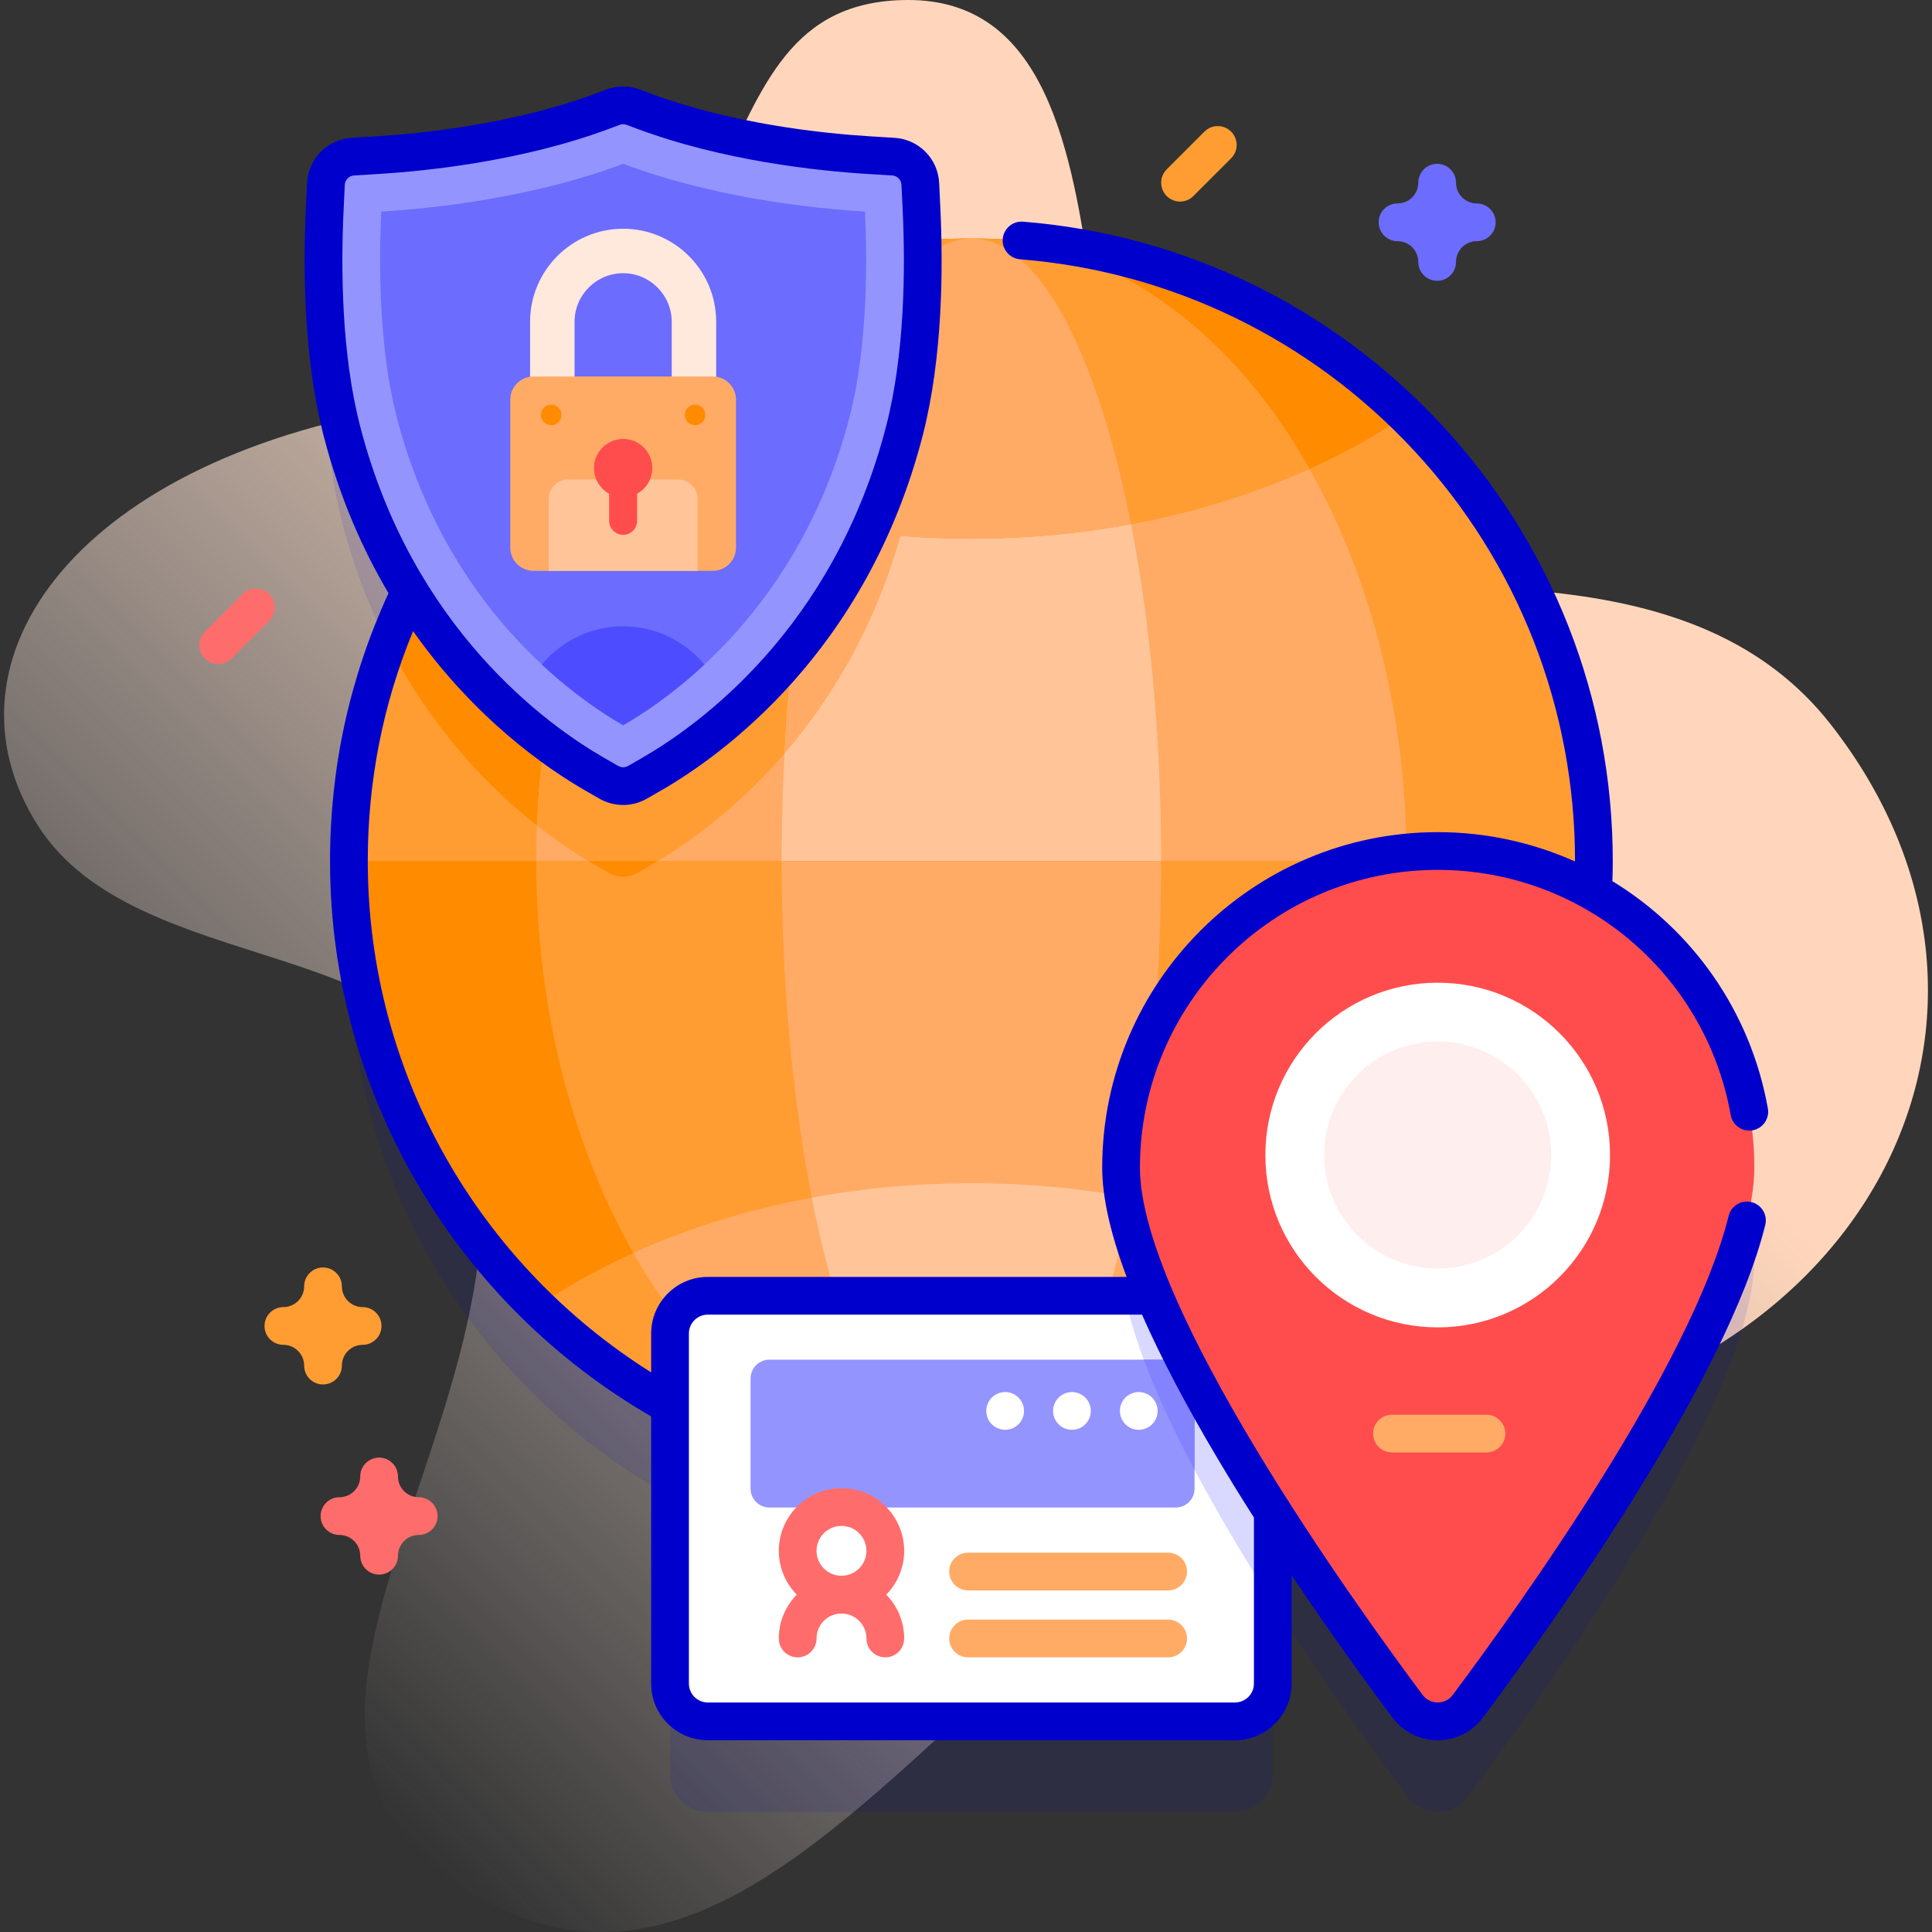 <?xml version="1.0" encoding="UTF-8"?>
<svg xmlns="http://www.w3.org/2000/svg" xmlns:xlink="http://www.w3.org/1999/xlink" id="Capa_1" height="512" viewBox="0 0 512 512" width="512">
  <rect x="0" y="0" width="512" height="512" fill="#333333" stroke="none"/>
  <linearGradient id="SVGID_1_" gradientUnits="userSpaceOnUse" x1="55.932" x2="393.005" y1="436.035" y2="98.962">
    <stop offset="0" stop-color="#fff3ee" stop-opacity="0"></stop>
    <stop offset=".294" stop-color="#ffeade" stop-opacity=".373"></stop>
    <stop offset=".787" stop-color="#ffd6bb"></stop>
  </linearGradient>
  <g>
    <g>
      <path d="m485.162 191.973c-34.714-44.38-100.642-35.908-158.593-35.908-56.854 0-13.465-156.283-86.029-156.065-62.136.187-29.635 92.606-128.931 107.256-91.266 13.465-129.598 67.761-101.478 111.648 26.219 40.919 104.846 28.054 115.33 75.682 17.596 79.932-70.051 162.192-3.43 205.34 89.334 57.859 147.774-110.487 259.847-120.112 112.179-9.636 164.139-110.041 103.284-187.841z" fill="url(#SVGID_1_)"></path>
    </g>
    <g>
      <g>
        <path d="m422.2 260.344c.132-2.711.203-5.438.203-8.181 0-91.11-73.859-164.969-164.969-164.969-4.358 0-8.676.172-12.95.504-.056-2.934-.151-5.736-.274-8.331l-.315-6.628c-.184-3.87-3.251-6.982-7.118-7.221l-6.623-.41c-12.718-.788-37.393-3.36-59.754-11.738l-2.597-.973c-1.718-.644-3.612-.644-5.33 0l-2.597.973c-22.362 8.377-47.036 10.95-59.754 11.737l-6.623.41c-3.867.24-6.934 3.351-7.118 7.221l-.315 6.628c-.754 15.881-.583 38.965 4.513 58.754 4.328 16.806 10.759 30.943 18.044 42.758-10.354 21.577-16.157 45.753-16.157 71.285 0 62.131 34.353 116.23 85.095 144.365v73.642c0 5.52 4.48 10 10 10h139.739c5.53 0 10-4.48 10-10v-45.467c13.539 21.203 27.322 40.234 35.695 51.448 4.001 5.358 12.021 5.358 16.021 0 20.975-28.091 75.897-105.224 75.897-142.716.001-31.365-17.221-58.693-42.713-73.091z" fill="#00c" opacity=".1"></path>
        <g>
          <g>
            <circle cx="257.434" cy="228.162" fill="#ff9d33" r="164.969"></circle>
            <path d="m239.7 138.12c-14.34 55.68-51.7 82.25-67.09 91.09l-3.69 2.11c-2.34 1.35-5.22 1.35-7.56 0l-3.69-2.11c-12.04-6.91-37.48-24.65-54.87-58.65 20.46-54.93 69.37-96.02 128.82-105.36l5.16.32c3.87.24 6.93 3.35 7.12 7.22l.31 6.63c.75 15.88.58 38.96-4.51 58.75z" fill="#ff8b00"></path>
            <path d="m372.564 110.022c-29.72 20.26-70.34 32.74-115.13 32.74s-85.41-12.48-115.13-32.74c29.72-28.98 70.34-46.83 115.13-46.83s85.41 17.85 115.13 46.83z" fill="#ff8b00"></path>
            <ellipse cx="257.434" cy="228.162" fill="#ffab66" rx="115.33" ry="164.969"></ellipse>
            <path d="m239.7 138.12c-14.34 55.68-51.7 82.25-67.09 91.09l-3.69 2.11c-2.34 1.35-5.22 1.35-7.56 0l-3.69-2.11c-3.94-2.26-9.32-5.68-15.38-10.46 3.03-77.2 43.18-140.21 95.32-153.13 3.47.59 6.11 3.53 6.29 7.12l.31 6.63c.75 15.88.58 38.96-4.51 58.75z" fill="#ff9d33"></path>
            <ellipse cx="257.434" cy="228.162" fill="#ffc599" rx="50.274" ry="164.969"></ellipse>
            <path d="m239.7 138.12c-6.92 26.86-19.2 46.95-31.79 61.54 3.29-62.07 17.16-112.23 35.28-129.76.41.87.66 1.83.71 2.84l.31 6.63c.75 15.88.58 38.96-4.51 58.75z" fill="#ffab66"></path>
            <path d="m347.024 124.282c-25.79 11.69-56.56 18.48-89.59 18.48s-63.8-6.79-89.59-18.48c21.14-37.27 53.42-61.09 89.59-61.09s68.45 23.82 89.59 61.09z" fill="#ff9d33"></path>
            <g>
              <path d="m299.724 138.932c-13.49 2.5-27.67 3.83-42.29 3.83s-28.8-1.33-42.29-3.83c8.94-45.57 24.54-75.74 42.29-75.74s33.35 30.17 42.29 75.74z" fill="#ffab66"></path>
            </g>
            <g>
              <path d="m422.403 228.162c0 91.11-73.859 164.969-164.969 164.969s-164.969-73.859-164.969-164.969z" fill="#ff8b00"></path>
              <g>
                <path d="m372.564 346.302c-29.72 28.98-70.34 46.83-115.13 46.83s-85.41-17.85-115.13-46.83c29.72-20.26 70.34-32.74 115.13-32.74s85.41 12.48 115.13 32.74z" fill="#ff9d33"></path>
              </g>
              <path d="m372.763 228.162c0 91.11-51.635 164.969-115.33 164.969s-115.33-73.859-115.33-164.969z" fill="#ff9d33"></path>
              <path d="m307.708 228.162c0 91.11-22.508 164.969-50.274 164.969s-50.274-73.859-50.274-164.969z" fill="#ffab66"></path>
              <g>
                <path d="m347.024 332.042c-21.14 37.27-53.42 61.09-89.59 61.09s-68.45-23.82-89.59-61.09c25.79-11.69 56.56-18.48 89.59-18.48s63.8 6.79 89.59 18.48z" fill="#ffab66"></path>
              </g>
            </g>
            <path d="m299.724 317.392c-8.94 45.57-24.54 75.74-42.29 75.74s-33.35-30.17-42.29-75.74c13.49-2.5 27.67-3.83 42.29-3.83s28.8 1.33 42.29 3.83z" fill="#ffc599"></path>
          </g>
          <g>
            <g>
              <g>
                <path d="m337.3 353.39v92.78c0 5.52-4.47 10-10 10h-139.74c-5.52 0-10-4.48-10-10v-92.78c0-5.52 4.48-10 10-10h139.74c5.53 0 10 4.48 10 10z" fill="#fff"></path>
                <path d="m337.3 353.39v71.32c-17.6-27.56-34.79-58.81-39.15-81.32h29.15c5.53 0 10 4.48 10 10z" fill="#d9d9ff"></path>
              </g>
              <path d="m316.57 365.32v29.19c0 2.76-2.23 5-5 5h-107.66c-2.76 0-5-2.24-5-5v-29.19c0-2.76 2.24-5 5-5h107.66c2.77 0 5 2.24 5 5z" fill="#9494ff"></path>
              <path d="m316.57 365.32v24.22c-5.37-10.11-10.04-20.03-13.46-29.22h8.46c2.77 0 5 2.24 5 5z" fill="#8383ff"></path>
              <g>
                <path d="m309.575 421.475h-53.028c-2.761 0-5-2.239-5-5 0-2.761 2.239-5 5-5h53.028c2.761 0 5 2.239 5 5 0 2.761-2.239 5-5 5z" fill="#ffab66"></path>
                <g>
                  <path d="m309.575 439.213h-53.028c-2.761 0-5-2.239-5-5 0-2.761 2.239-5 5-5h53.028c2.761 0 5 2.239 5 5 0 2.762-2.239 5-5 5z" fill="#ffab66"></path>
                </g>
              </g>
              <g>
                <circle cx="301.781" cy="373.911" fill="#fff" r="5"></circle>
                <g>
                  <circle cx="284.078" cy="373.911" fill="#fff" r="5"></circle>
                </g>
                <circle cx="266.375" cy="373.911" fill="#fff" r="5"></circle>
              </g>
            </g>
            <path d="m239.618 410.987c0-9.161-7.453-16.613-16.613-16.613s-16.613 7.453-16.613 16.613c0 4.518 1.818 8.615 4.755 11.613-2.936 2.998-4.755 7.095-4.755 11.613 0 2.761 2.238 5 5 5s5-2.239 5-5c0-3.646 2.967-6.613 6.613-6.613s6.613 2.967 6.613 6.613c0 2.761 2.238 5 5 5s5-2.239 5-5c0-4.518-1.818-8.615-4.755-11.613 2.936-2.998 4.755-7.095 4.755-11.613zm-16.614-6.613c3.646 0 6.613 2.967 6.613 6.613s-2.967 6.613-6.613 6.613-6.613-2.967-6.613-6.613 2.967-6.613 6.613-6.613z" fill="#ff6c6c"></path>
          </g>
          <g>
            <path d="m464.914 309.435c0 37.492-54.922 114.625-75.897 142.716-4.001 5.358-12.021 5.358-16.021 0-20.976-28.091-75.897-105.224-75.897-142.716 0-46.341 37.567-83.908 83.908-83.908s83.907 37.567 83.907 83.908z" fill="#ff4d4d"></path>
            <g>
              <path d="m393.92 384.916h-25.028c-2.761 0-5-2.239-5-5 0-2.761 2.239-5 5-5h25.028c2.761 0 5 2.239 5 5 0 2.761-2.238 5-5 5z" fill="#ffab66"></path>
            </g>
            <circle cx="381.006" cy="306.099" fill="#fff" r="45.671"></circle>
            <circle cx="381.006" cy="306.099" fill="#fee" r="30.091"></circle>
          </g>
        </g>
        <g>
          <g>
            <g>
              <path d="m157.67 205.208c-15.396-8.838-52.754-35.407-67.092-91.087-5.096-19.789-5.267-42.873-4.513-58.754l.315-6.628c.184-3.87 3.251-6.982 7.118-7.222l6.623-.41c12.718-.788 37.393-3.36 59.754-11.737l2.597-.973c1.718-.644 3.612-.644 5.33 0l2.597.973c22.362 8.378 47.037 10.95 59.754 11.738l6.623.41c3.867.24 6.934 3.351 7.118 7.222l.314 6.628c.754 15.881.583 38.966-4.513 58.754-14.337 55.68-51.695 82.249-67.091 91.087l-3.686 2.116c-2.342 1.344-5.222 1.344-7.564 0z" fill="#9494ff"></path>
            </g>
            <path d="m165.138 192.199c-13.121-7.532-47.034-31.337-60.033-81.819-4.816-18.702-4.665-41.466-4.056-54.302 15.081-.934 40.49-3.821 64.089-12.662 23.599 8.841 49.008 11.728 64.089 12.662.609 12.836.76 35.599-4.056 54.302-12.999 50.481-46.912 74.287-60.033 81.819z" fill="#6c6cff"></path>
            <path d="m186.679 176.112c-8.649 8.069-16.579 13.24-21.541 16.086-4.962-2.845-12.891-8.017-21.541-16.086 5.132-6.184 12.874-10.125 21.541-10.125 8.667.001 16.409 3.941 21.541 10.125z" fill="#4d4dff"></path>
          </g>
          <g>
            <g>
              <path d="m152.265 103.505v-18.229c0-7.098 5.775-12.873 12.873-12.873s12.873 5.775 12.873 12.873v18.228h11.786v-18.228c0-13.597-11.062-24.659-24.659-24.659s-24.659 11.062-24.659 24.659v18.228h11.786z" fill="#ffe8dc"></path>
            </g>
            <path d="m188.902 151.278h-47.529c-3.394 0-6.146-2.752-6.146-6.146v-39.213c0-3.394 2.752-6.146 6.146-6.146h47.529c3.394 0 6.146 2.752 6.146 6.146v39.213c.001 3.395-2.751 6.146-6.146 6.146z" fill="#ffab66"></path>
            <path d="m184.866 151.278h-39.457v-19.043c0-2.843 2.305-5.149 5.149-5.149h29.16c2.843 0 5.149 2.305 5.149 5.149v19.043z" fill="#ffc599"></path>
            <path d="m172.866 124.051c0-4.432-3.731-7.993-8.223-7.712-3.77.235-6.869 3.248-7.201 7.011-.283 3.213 1.402 6.063 3.984 7.48v7.19c0 2.05 1.662 3.712 3.712 3.712 2.05 0 3.712-1.662 3.712-3.712v-7.19c2.393-1.314 4.016-3.857 4.016-6.779z" fill="#ff4d4d"></path>
            <g>
              <circle cx="146.074" cy="109.95" fill="#ff8b00" r="2.724"></circle>
            </g>
            <circle cx="184.202" cy="109.95" fill="#ff8b00" r="2.724"></circle>
          </g>
        </g>
        <path d="m174.39 228.16c-.62.38-1.22.73-1.78 1.05l-3.69 2.11c-2.34 1.35-5.22 1.35-7.56 0l-3.69-2.11c-.57-.33-1.17-.68-1.79-1.05z" fill="#ff8b00"></path>
      </g>
      <path d="m100.465 417.282c-2.762 0-5-2.238-5-5 0-3.032-2.468-5.5-5.5-5.5-2.762 0-5-2.238-5-5s2.238-5 5-5c3.032 0 5.5-2.468 5.5-5.5 0-2.762 2.238-5 5-5s5 2.238 5 5c0 3.032 2.468 5.5 5.5 5.5 2.762 0 5 2.238 5 5s-2.238 5-5 5c-3.032 0-5.5 2.468-5.5 5.5 0 2.762-2.238 5-5 5z" fill="#ff6c6c"></path>
      <path d="m85.6 366.895c-2.762 0-5-2.238-5-5 0-3.032-2.468-5.5-5.5-5.5-2.762 0-5-2.238-5-5s2.238-5 5-5c3.032 0 5.5-2.468 5.5-5.5 0-2.762 2.238-5 5-5s5 2.238 5 5c0 3.032 2.468 5.5 5.5 5.5 2.762 0 5 2.238 5 5s-2.238 5-5 5c-3.032 0-5.5 2.468-5.5 5.5 0 2.761-2.239 5-5 5z" fill="#ff9d33"></path>
      <path d="m380.858 74.416c-2.762 0-5-2.238-5-5 0-3.032-2.468-5.5-5.5-5.5-2.762 0-5-2.238-5-5s2.238-5 5-5c3.032 0 5.5-2.468 5.5-5.5 0-2.762 2.238-5 5-5s5 2.238 5 5c0 3.032 2.468 5.5 5.5 5.5 2.762 0 5 2.238 5 5s-2.238 5-5 5c-3.032 0-5.5 2.468-5.5 5.5 0 2.762-2.238 5-5 5z" fill="#6c6cff"></path>
      <path d="m312.725 53.416c-1.279 0-2.56-.488-3.535-1.465-1.953-1.952-1.953-5.118 0-7.07l10-10c1.951-1.953 5.119-1.953 7.07 0 1.953 1.952 1.953 5.118 0 7.07l-10 10c-.976.977-2.256 1.465-3.535 1.465z" fill="#ff9d33"></path>
      <path d="m57.811 175.987c-1.279 0-2.56-.488-3.535-1.465-1.953-1.952-1.953-5.118 0-7.07l10-10c1.951-1.953 5.119-1.953 7.07 0 1.953 1.952 1.953 5.118 0 7.07l-10 10c-.976.977-2.256 1.465-3.535 1.465z" fill="#ff6c6c"></path>
    </g>
    <g>
      <path d="m464.162 318.573c-2.681-.659-5.392.973-6.055 3.652-9.702 39.2-54.352 101.828-73.097 126.934-.954 1.277-2.414 2.011-4.005 2.011s-3.051-.733-4.004-2.01c-17.572-23.533-74.904-103.158-74.904-139.725 0-43.51 35.398-78.908 78.908-78.908 38.284 0 70.942 27.322 77.653 64.968.485 2.718 3.075 4.526 5.801 4.045 2.718-.485 4.529-3.082 4.045-5.801-4.607-25.84-20.073-47.347-41.199-60.226.061-1.777.096-3.56.096-5.351 0-43.013-16.102-84.056-45.339-115.567-29.077-31.341-68.478-50.466-110.942-53.852-2.755-.207-5.161 1.834-5.382 4.587-.22 2.753 1.834 5.162 4.587 5.382 39.96 3.186 77.039 21.186 104.407 50.684 27.516 29.657 42.669 68.285 42.669 108.767 0 .047-.002.093-.002.139-11.158-5-23.488-7.774-36.395-7.774-49.024 0-88.908 39.884-88.908 88.908 0 7.794 2.171 17.474 6.47 28.959h-111.002c-8.271 0-15 6.729-15 15v10.297c-45.071-28.325-75.1-78.481-75.1-135.53 0-21.174 4.039-41.624 12.008-60.914 16.476 23.385 35.631 36.51 45.708 42.296l3.688 2.117c1.934 1.109 4.102 1.664 6.27 1.664 2.169 0 4.337-.555 6.271-1.665l3.687-2.116c15.945-9.154 54.632-36.657 69.443-94.177 5.251-20.392 5.436-44.013 4.665-60.238l-.314-6.628c-.305-6.429-5.379-11.577-11.804-11.975l-6.623-.41c-12.438-.771-36.554-3.278-58.308-11.429l-2.599-.975c-2.852-1.067-5.992-1.066-8.836.001l-2.599.973c-21.76 8.151-45.873 10.66-58.31 11.43l-6.623.41c-6.425.397-11.499 5.546-11.804 11.975l-.314 6.628c-.771 16.225-.586 39.847 4.665 60.238 4.186 16.254 10.279 30.108 17.225 41.832-10.274 22.312-15.497 46.171-15.497 70.963 0 62.827 34.276 117.784 85.1 147.2v70.807c0 8.271 6.729 15 15 15h139.738c8.271 0 15-6.729 15-15v-28.704c10.559 15.75 20.421 29.286 26.687 37.677 2.859 3.829 7.24 6.026 12.017 6.026s9.157-2.197 12.018-6.027c19.109-25.593 64.651-89.544 74.791-130.515.664-2.679-.971-5.39-3.652-6.053zm-373.102-262.969.314-6.628c.063-1.325 1.108-2.387 2.433-2.469l6.623-.41c12.994-.804 38.224-3.438 61.199-12.045l2.602-.974c.585-.22 1.23-.221 1.817-.001l2.599.975c22.972 8.606 48.203 11.241 61.199 12.045l6.623.41c1.324.082 2.369 1.144 2.433 2.469l.314 6.628c.737 15.537.579 38.086-4.36 57.27-13.863 53.837-49.892 79.475-64.738 87.999l-3.686 2.115c-.799.459-1.789.458-2.586.001l-3.687-2.116c-14.847-8.524-50.876-34.162-64.739-87.999-4.941-19.186-5.098-41.733-4.36-57.27zm241.243 390.566c0 2.757-2.243 5-5 5h-139.739c-2.757 0-5-2.243-5-5v-92.775c0-2.757 2.243-5 5-5h115.084c4.992 11.363 11.739 24.203 20.235 38.48 3.07 5.16 6.236 10.281 9.419 15.288v44.007z" fill="#00c"></path>
    </g>
  </g>
</svg>
